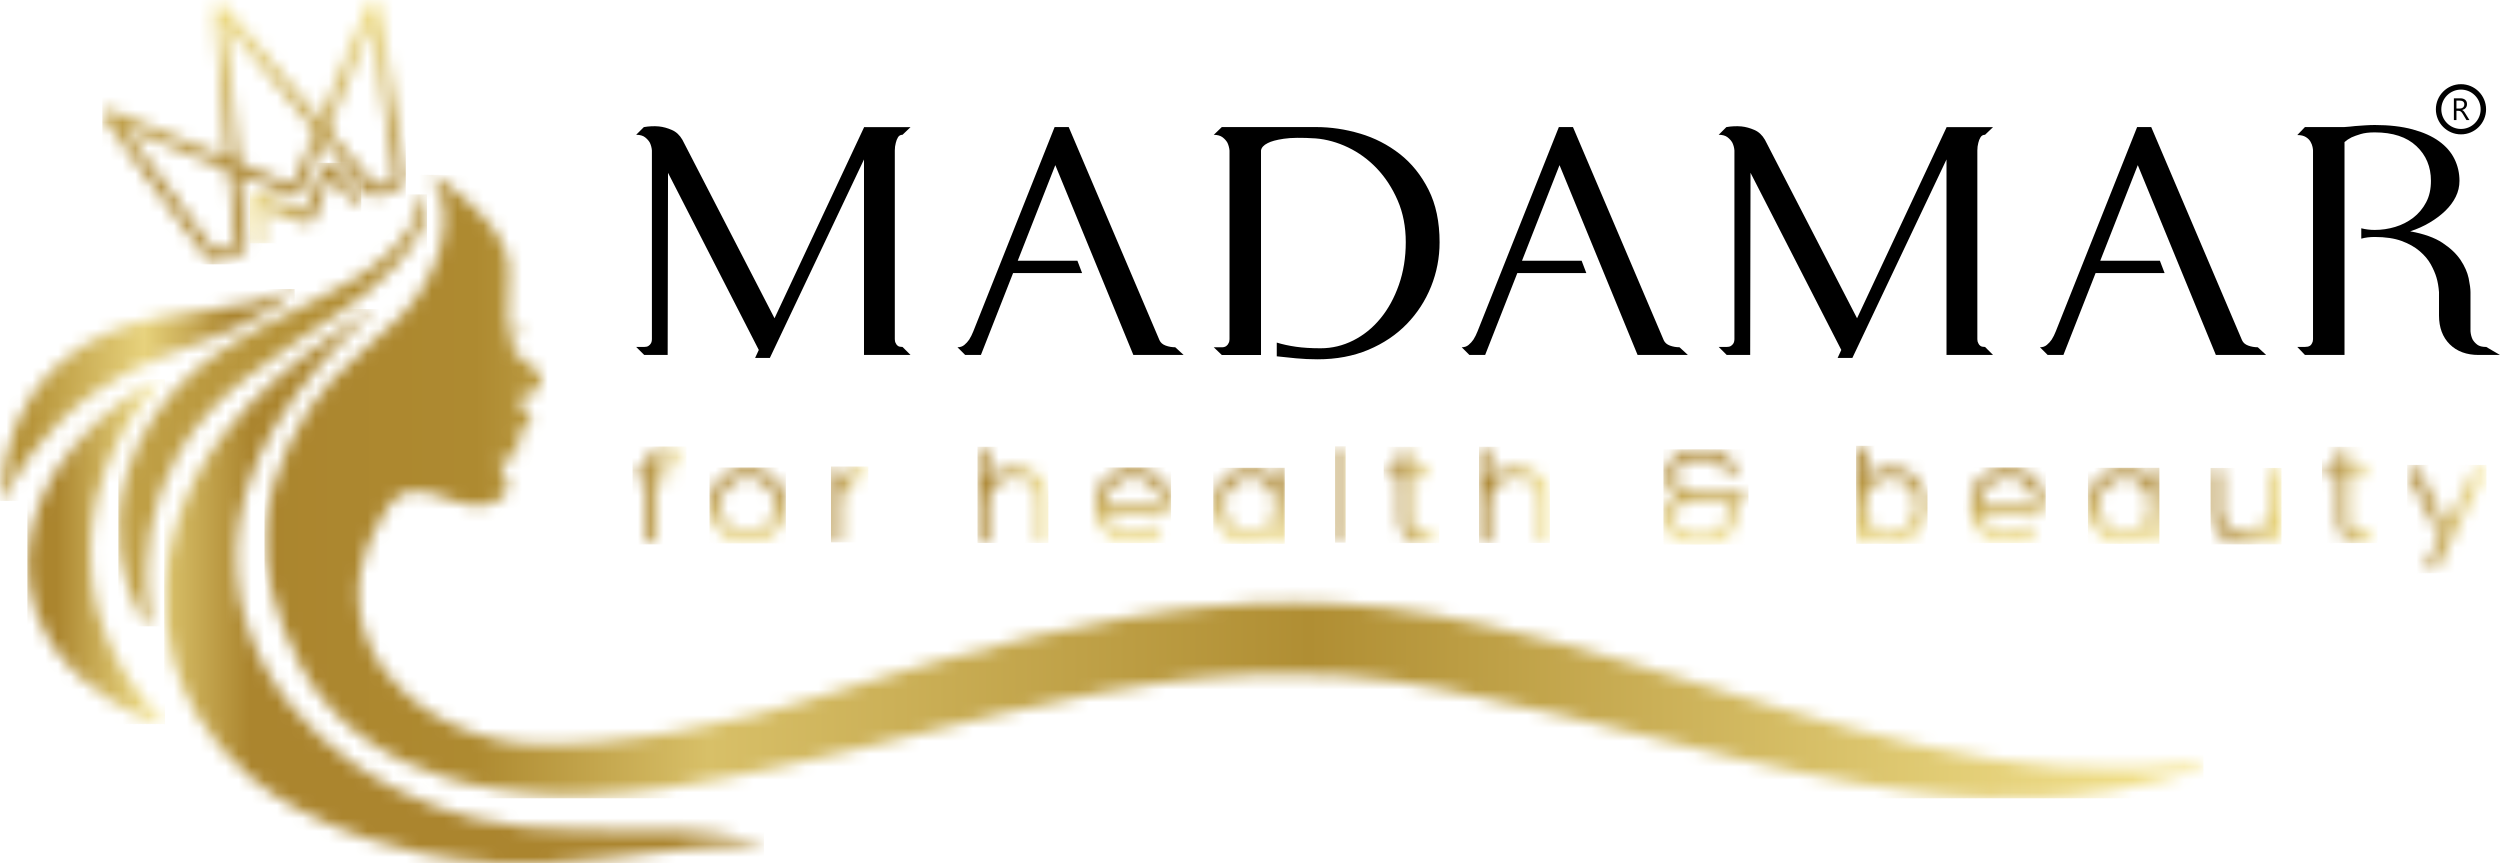 <svg width="194" height="67" viewBox="0 0 194 67" fill="none" xmlns="http://www.w3.org/2000/svg">
<g clip-path="url(#clip0_1_9910)">
<path d="M70.66 27.545H67.046V12.373L59.74 27.778H58.595L58.882 27.156L51.838 13.41L51.811 27.545H49.992L49.367 26.923H49.992C50.13 26.923 50.239 26.896 50.316 26.846C50.394 26.795 50.456 26.734 50.498 26.665C50.541 26.596 50.567 26.528 50.576 26.457C50.584 26.389 50.588 26.345 50.588 26.328V11.675C50.572 11.469 50.519 11.27 50.433 11.081C50.346 10.925 50.221 10.783 50.056 10.653C49.892 10.524 49.661 10.459 49.365 10.459L49.963 9.863C50.363 9.794 50.751 9.776 51.134 9.811C51.464 9.845 51.796 9.937 52.133 10.084C52.472 10.229 52.745 10.485 52.954 10.848L60.103 24.697L67.046 9.889V9.863H70.66L70.036 10.459C69.879 10.459 69.762 10.524 69.684 10.653C69.607 10.783 69.551 10.925 69.515 11.081C69.463 11.271 69.437 11.469 69.437 11.675V26.328C69.437 26.451 69.463 26.554 69.515 26.64C69.549 26.725 69.607 26.796 69.684 26.848C69.762 26.898 69.879 26.924 70.036 26.924L70.66 27.547V27.545Z" fill="black"/>
<path d="M91.849 27.545H87.948L81.892 12.814L78.977 20.233H83.607L83.971 21.192H78.615L76.119 27.545H74.898L74.299 26.948C74.509 26.948 74.685 26.889 74.833 26.767C74.979 26.646 75.105 26.507 75.21 26.352C75.329 26.163 75.433 25.952 75.522 25.73L81.839 9.858H82.931L89.977 26.402C90.064 26.593 90.224 26.733 90.458 26.818C90.693 26.904 90.938 26.947 91.2 26.947L91.849 27.544V27.545Z" fill="black"/>
<path d="M105.536 10.364C106.671 10.702 107.698 11.229 108.617 11.945C109.537 12.664 110.281 13.588 110.853 14.721C111.425 15.852 111.712 17.215 111.712 18.804C111.712 20 111.49 21.143 111.05 22.24C110.606 23.339 109.978 24.308 109.164 25.144C108.348 25.985 107.358 26.649 106.188 27.143C105.017 27.635 103.704 27.882 102.249 27.882C101.675 27.882 101.118 27.857 100.572 27.805C100.026 27.753 99.526 27.702 99.077 27.65V26.585C99.526 26.722 100.026 26.831 100.572 26.91C101.119 26.988 101.753 27.026 102.482 27.026C103.365 27.026 104.209 26.824 105.017 26.417C105.823 26.01 106.525 25.442 107.122 24.713C107.721 23.988 108.197 23.118 108.554 22.104C108.909 21.09 109.088 19.988 109.088 18.793C109.088 17.599 108.878 16.519 108.462 15.559C108.045 14.599 107.508 13.771 106.85 13.078C106.191 12.385 105.447 11.841 104.615 11.442C103.784 11.044 102.941 10.81 102.093 10.74C101.018 10.672 100.195 10.681 99.624 10.767C99.05 10.852 98.635 10.966 98.375 11.105C98.061 11.259 97.888 11.453 97.854 11.675V27.547H94.812L94.189 26.95H94.812C94.951 26.95 95.062 26.919 95.151 26.858C95.238 26.799 95.297 26.724 95.332 26.638C95.385 26.551 95.41 26.447 95.41 26.327V11.683C95.392 11.475 95.34 11.279 95.253 11.085C95.169 10.931 95.042 10.786 94.877 10.658C94.712 10.53 94.483 10.463 94.189 10.463L94.812 9.86H102.117C103.262 9.86 104.402 10.028 105.536 10.366" fill="black"/>
<path d="M130.978 27.545H127.077L121.019 12.814L118.107 20.233H122.735L123.099 21.192H117.743L115.247 27.545H114.026L113.429 26.948C113.636 26.948 113.815 26.889 113.961 26.767C114.107 26.646 114.233 26.507 114.338 26.352C114.459 26.163 114.563 25.952 114.65 25.73L120.968 9.858H122.061L129.106 26.402C129.194 26.593 129.353 26.733 129.588 26.818C129.823 26.904 130.071 26.947 130.33 26.947L130.979 27.544L130.978 27.545Z" fill="black"/>
<path d="M154.663 27.545H151.049V12.373L143.743 27.778H142.598L142.885 27.156L135.841 13.41L135.814 27.545H133.994L133.37 26.923H133.994C134.133 26.923 134.241 26.896 134.318 26.846C134.396 26.795 134.457 26.734 134.501 26.665C134.544 26.596 134.571 26.528 134.578 26.457C134.589 26.389 134.591 26.345 134.591 26.328V11.675C134.575 11.469 134.523 11.27 134.435 11.081C134.349 10.925 134.225 10.783 134.058 10.653C133.894 10.524 133.663 10.459 133.37 10.459L133.966 9.863C134.365 9.794 134.756 9.776 135.139 9.811C135.467 9.845 135.801 9.937 136.14 10.084C136.477 10.229 136.75 10.485 136.959 10.848L144.107 24.697L151.049 9.889V9.863H154.663L154.039 10.459C153.882 10.459 153.767 10.524 153.689 10.653C153.61 10.783 153.552 10.925 153.518 11.081C153.467 11.271 153.442 11.469 153.442 11.675V26.328C153.442 26.451 153.467 26.554 153.518 26.64C153.552 26.725 153.61 26.796 153.689 26.848C153.765 26.898 153.882 26.924 154.039 26.924L154.663 27.547V27.545Z" fill="black"/>
<path d="M175.851 27.545H171.951L165.892 12.814L162.979 20.233H167.607L167.974 21.192H162.617L160.121 27.545H158.899L158.302 26.948C158.51 26.948 158.686 26.889 158.834 26.767C158.98 26.646 159.106 26.507 159.211 26.352C159.331 26.163 159.437 25.952 159.523 25.73L165.842 9.858H166.934L173.982 26.402C174.069 26.593 174.227 26.733 174.462 26.818C174.696 26.904 174.944 26.947 175.204 26.947L175.852 27.544L175.851 27.545Z" fill="black"/>
<path d="M194 27.545H192.337C191.401 27.545 190.654 27.268 190.098 26.715C189.545 26.163 189.267 25.415 189.267 24.483V22.669C189.233 22.237 189.168 21.862 189.072 21.542C188.979 21.222 188.828 20.88 188.631 20.517C188.431 20.154 188.143 19.812 187.772 19.494C187.399 19.172 186.932 18.908 186.369 18.701C185.807 18.494 185.107 18.389 184.276 18.389C183.893 18.389 183.546 18.433 183.235 18.519V17.715C183.583 17.803 183.93 17.843 184.276 17.843C184.812 17.843 185.343 17.766 185.862 17.61C186.382 17.455 186.849 17.216 187.266 16.898C187.68 16.578 188.016 16.178 188.266 15.704C188.519 15.228 188.641 14.671 188.641 14.033C188.641 12.944 188.266 12.042 187.512 11.336C186.759 10.628 185.68 10.273 184.276 10.273C183.843 10.273 183.482 10.317 183.195 10.402C182.909 10.488 182.669 10.575 182.48 10.66C182.273 10.764 182.092 10.886 181.934 11.025V27.544H178.864L178.269 26.921H178.864C179.021 26.921 179.142 26.895 179.23 26.844C179.317 26.793 179.376 26.722 179.413 26.636C179.463 26.552 179.49 26.448 179.49 26.325V11.672C179.49 11.62 179.48 11.53 179.453 11.401C179.426 11.271 179.375 11.137 179.295 10.998C179.219 10.861 179.098 10.737 178.932 10.635C178.768 10.532 178.548 10.48 178.27 10.48L178.866 9.858H181.936C182.214 9.84 182.492 9.815 182.768 9.781C183.012 9.764 183.262 9.747 183.522 9.728C183.781 9.712 184.034 9.7 184.278 9.7C185.403 9.7 186.383 9.815 187.215 10.039C188.046 10.264 188.73 10.57 189.268 10.96C189.807 11.349 190.206 11.808 190.465 12.334C190.725 12.862 190.855 13.427 190.855 14.035C190.855 14.466 190.759 14.877 190.568 15.266C190.377 15.654 190.108 16.017 189.761 16.355C189.413 16.691 189.007 16.998 188.538 17.275C188.071 17.552 187.568 17.778 187.03 17.951C188.088 18.142 188.925 18.44 189.538 18.846C190.153 19.253 190.621 19.697 190.944 20.181C191.263 20.663 191.47 21.137 191.568 21.594C191.661 22.052 191.71 22.411 191.71 22.67V25.706C191.727 25.93 191.779 26.136 191.866 26.328C191.952 26.483 192.075 26.622 192.232 26.744C192.387 26.865 192.621 26.924 192.933 26.924L193.999 27.546L194 27.545Z" fill="black"/>
<mask id="mask0_1_9910" style="mask-type:luminance" maskUnits="userSpaceOnUse" x="49" y="34" width="5" height="9">
<path d="M50.128 36.258V36.504H49.534C49.096 36.504 49.084 37.185 49.522 37.185H50.128V41.753C50.128 42.246 50.948 42.246 50.948 41.753V37.185H52.024C52.428 37.185 52.428 36.504 52.024 36.504H50.948V36.269C50.948 35.408 51.958 35.15 52.417 35.576C52.753 35.867 53.269 35.342 52.877 35.005C52.562 34.762 52.188 34.65 51.819 34.65C50.961 34.65 50.127 35.258 50.127 36.259" fill="white"/>
</mask>
<g mask="url(#mask0_1_9910)">
<path d="M53.271 34.648H49.084V42.247H53.271V34.648Z" fill="url(#paint0_linear_1_9910)"/>
</g>
<mask id="mask1_1_9910" style="mask-type:luminance" maskUnits="userSpaceOnUse" x="55" y="36" width="6" height="7">
<path d="M56.414 40.667C56.077 40.275 55.92 39.748 55.92 39.244C55.92 38.236 56.471 37.363 57.414 37.117C57.582 37.073 57.795 37.039 58.008 37.039C58.221 37.039 58.446 37.073 58.625 37.117C59.579 37.363 60.13 38.248 60.13 39.266C60.13 39.747 59.95 40.284 59.636 40.666C59.243 41.112 58.626 41.403 58.02 41.403C57.414 41.403 56.809 41.135 56.416 40.666M57.168 36.377C55.934 36.725 55.205 37.766 55.092 39.008C55.058 39.849 55.271 40.564 55.777 41.157C56.327 41.818 57.124 42.166 58.022 42.166C58.919 42.166 59.718 41.818 60.266 41.157C60.76 40.564 60.985 39.847 60.939 39.008C60.839 37.754 60.075 36.725 58.853 36.377C58.561 36.298 58.291 36.276 58.022 36.276C57.752 36.276 57.438 36.298 57.168 36.377Z" fill="white"/>
</mask>
<g mask="url(#mask1_1_9910)">
<path d="M60.982 36.279H55.057V42.169H60.982V36.279Z" fill="url(#paint1_linear_1_9910)"/>
</g>
<mask id="mask2_1_9910" style="mask-type:luminance" maskUnits="userSpaceOnUse" x="64" y="36" width="4" height="7">
<path d="M65.282 37.297V36.738C65.282 36.201 64.485 36.245 64.485 36.738V41.698C64.485 41.933 64.653 42.09 64.9 42.09C65.113 42.09 65.304 41.934 65.304 41.698V39.167C65.304 38.037 65.798 37.118 66.954 37.118C67.213 37.118 67.38 36.984 67.38 36.738C67.38 36.492 67.212 36.346 66.954 36.346C66.314 36.346 65.641 36.546 65.282 37.297Z" fill="white"/>
</mask>
<g mask="url(#mask2_1_9910)">
<path d="M67.38 36.201H64.485V42.089H67.38V36.201Z" fill="url(#paint2_linear_1_9910)"/>
</g>
<mask id="mask3_1_9910" style="mask-type:luminance" maskUnits="userSpaceOnUse" x="75" y="34" width="7" height="9">
<path d="M75.856 35.024V41.731C75.856 41.977 76.025 42.135 76.282 42.135C76.539 42.135 76.686 41.978 76.686 41.731V38.943C76.686 37.79 77.707 37.029 78.796 37.029C79.705 37.029 80.536 37.746 80.536 38.775V41.731C80.536 41.977 80.704 42.135 80.951 42.135C81.21 42.135 81.355 41.978 81.355 41.731V38.775C81.355 37.164 80.11 36.268 78.807 36.268C77.966 36.268 77.091 36.592 76.686 37.375V35.023C76.686 34.787 76.475 34.666 76.267 34.666C76.058 34.666 75.856 34.784 75.856 35.023" fill="white"/>
</mask>
<g mask="url(#mask3_1_9910)">
<path d="M81.354 34.667H75.855V42.133H81.354V34.667Z" fill="url(#paint3_linear_1_9910)"/>
</g>
<mask id="mask4_1_9910" style="mask-type:luminance" maskUnits="userSpaceOnUse" x="85" y="36" width="6" height="7">
<path d="M87.326 37.129C87.707 37.017 88.167 37.017 88.538 37.117H88.526C89.402 37.341 89.986 38.068 90.064 39.02H85.832C85.899 38.114 86.427 37.363 87.324 37.127M87.077 36.389C84.99 36.971 84.462 39.546 85.674 41.136C86.202 41.795 87.077 42.132 87.953 42.132C88.682 42.144 89.434 41.941 89.95 41.461C90.388 41.012 89.804 40.554 89.411 40.91C88.973 41.247 88.435 41.383 87.917 41.383C86.795 41.383 86.01 40.62 85.863 39.703H90.296C90.756 39.703 90.869 39.434 90.847 39.188V39.2C90.824 37.766 90.039 36.736 88.77 36.389H88.759C88.478 36.315 88.183 36.275 87.892 36.275C87.601 36.275 87.335 36.312 87.076 36.389" fill="white"/>
</mask>
<g mask="url(#mask4_1_9910)">
<path d="M90.873 36.276H84.464V42.145H90.873V36.276Z" fill="url(#paint4_linear_1_9910)"/>
</g>
<mask id="mask5_1_9910" style="mask-type:luminance" maskUnits="userSpaceOnUse" x="94" y="36" width="6" height="7">
<path d="M95.824 41.002C95.218 40.499 94.982 39.827 95.005 39.1C95.016 38.809 95.073 38.507 95.173 38.272C95.487 37.489 96.296 37.063 97.093 37.073C98.102 37.117 98.877 37.688 98.877 38.797V39.682C98.821 40.802 98.014 41.428 96.982 41.428C96.566 41.395 96.162 41.26 95.825 41.002M95.904 36.514L95.915 36.504C94.838 36.918 94.209 37.959 94.187 39.089C94.153 40.188 94.591 41.139 95.444 41.721C95.915 42.057 96.522 42.201 97.06 42.201C97.722 42.201 98.552 41.833 98.877 41.182V41.719C98.877 41.965 99.024 42.122 99.281 42.122C99.538 42.122 99.696 41.965 99.696 41.719V36.749C99.696 36.513 99.528 36.346 99.281 36.346C99.034 36.346 98.877 36.514 98.877 36.749V37.173C98.474 36.514 97.745 36.312 97.104 36.3C97.073 36.3 97.042 36.3 97.011 36.3C96.618 36.3 96.247 36.359 95.902 36.516" fill="white"/>
</mask>
<g mask="url(#mask5_1_9910)">
<path d="M99.695 36.3H94.151V42.201H99.695V36.3Z" fill="url(#paint5_linear_1_9910)"/>
</g>
<mask id="mask6_1_9910" style="mask-type:luminance" maskUnits="userSpaceOnUse" x="103" y="34" width="2" height="9">
<path d="M103.602 35.014V41.729C103.602 41.943 103.77 42.109 104.017 42.109C104.242 42.109 104.421 41.943 104.421 41.729V35.014C104.421 34.8 104.24 34.632 104.017 34.632C103.77 34.632 103.602 34.8 103.602 35.014Z" fill="white"/>
</mask>
<g mask="url(#mask6_1_9910)">
<path d="M104.421 34.632H103.602V42.109H104.421V34.632Z" fill="url(#paint6_linear_1_9910)"/>
</g>
<mask id="mask7_1_9910" style="mask-type:luminance" maskUnits="userSpaceOnUse" x="107" y="34" width="5" height="9">
<path d="M108.642 35.07V36.37H107.901C107.407 36.37 107.373 37.075 107.901 37.075H108.642V40.096C108.642 41.16 108.967 42.145 110.315 42.145C110.618 42.145 110.899 42.111 111.18 41.953C111.685 41.675 111.314 41.014 110.842 41.284C110.73 41.35 110.483 41.406 110.315 41.406C109.552 41.406 109.451 40.735 109.451 40.096V37.075H110.674C111.18 37.075 111.18 36.37 110.674 36.37H109.451V35.07C109.451 34.806 109.247 34.67 109.044 34.67C108.842 34.67 108.644 34.802 108.644 35.07" fill="white"/>
</mask>
<g mask="url(#mask7_1_9910)">
<path d="M111.684 34.67H107.374V42.145H111.684V34.67Z" fill="url(#paint7_linear_1_9910)"/>
</g>
<mask id="mask8_1_9910" style="mask-type:luminance" maskUnits="userSpaceOnUse" x="114" y="34" width="7" height="9">
<path d="M114.77 35.024V41.731C114.77 41.977 114.939 42.135 115.196 42.135C115.453 42.135 115.6 41.978 115.6 41.731V38.943C115.6 37.79 116.621 37.029 117.71 37.029C118.619 37.029 119.45 37.746 119.45 38.775V41.731C119.45 41.977 119.619 42.135 119.866 42.135C120.112 42.135 120.269 41.978 120.269 41.731V38.775C120.269 37.163 119.024 36.268 117.721 36.268C116.88 36.268 116.005 36.592 115.6 37.375V35.023C115.6 34.787 115.39 34.666 115.181 34.666C114.973 34.666 114.77 34.784 114.77 35.023" fill="white"/>
</mask>
<g mask="url(#mask8_1_9910)">
<path d="M120.269 34.667H114.77V42.133H120.269V34.667Z" fill="url(#paint8_linear_1_9910)"/>
</g>
<mask id="mask9_1_9910" style="mask-type:luminance" maskUnits="userSpaceOnUse" x="129" y="34" width="7" height="9">
<path d="M129.833 40.086C129.833 39.079 130.889 38.923 131.933 38.923H133.975V40.086C133.975 41.228 132.808 41.552 131.933 41.552C131.058 41.552 129.833 41.194 129.833 40.086ZM129.239 36.94C129.239 37.623 129.62 38.364 130.383 38.52C129.644 38.642 129.082 39.303 129.082 40.064C129.082 41.778 130.598 42.247 131.921 42.259C133.323 42.259 134.704 41.743 134.704 40.075V38.923H135.164C135.681 38.923 135.613 38.196 135.164 38.196H131.933C130.933 38.196 130.014 37.915 130.014 36.952C130.014 36.067 130.979 35.597 131.945 35.597C132.91 35.597 133.885 35.867 133.885 36.684C133.885 37.165 134.649 37.165 134.649 36.684C134.649 35.34 133.268 34.87 131.945 34.87C130.621 34.87 129.24 35.486 129.24 36.94" fill="white"/>
</mask>
<g mask="url(#mask9_1_9910)">
<path d="M135.681 34.868H129.082V42.257H135.681V34.868Z" fill="url(#paint9_linear_1_9910)"/>
</g>
<mask id="mask10_1_9910" style="mask-type:luminance" maskUnits="userSpaceOnUse" x="144" y="34" width="6" height="9">
<path d="M144.852 39.682V38.797C144.852 37.812 145.616 37.117 146.637 37.073C147.434 37.073 148.231 37.498 148.556 38.272C148.646 38.507 148.713 38.809 148.725 39.1C148.736 39.827 148.501 40.499 147.894 41.002C147.568 41.26 147.163 41.395 146.739 41.428C145.715 41.428 144.852 40.779 144.852 39.682ZM144.034 34.98V41.741C144.034 41.987 144.191 42.133 144.448 42.133C144.706 42.133 144.831 41.987 144.831 41.741V41.216C145.213 41.909 145.998 42.2 146.672 42.2C147.02 42.2 147.401 42.133 147.749 41.987L147.737 41.999C148.96 41.495 149.578 40.387 149.544 39.088C149.498 37.498 148.353 36.3 146.671 36.3C145.918 36.3 145.189 36.614 144.852 37.207V34.98C144.852 34.722 144.648 34.594 144.442 34.594C144.237 34.594 144.033 34.722 144.033 34.98" fill="white"/>
</mask>
<g mask="url(#mask10_1_9910)">
<path d="M149.576 34.594H144.033V42.201H149.576V34.594Z" fill="url(#paint10_linear_1_9910)"/>
</g>
<mask id="mask11_1_9910" style="mask-type:luminance" maskUnits="userSpaceOnUse" x="152" y="36" width="7" height="7">
<path d="M155.201 37.129C155.583 37.017 156.042 37.017 156.414 37.117H156.402C157.277 37.341 157.86 38.068 157.94 39.02H153.708C153.776 38.114 154.304 37.363 155.201 37.127M154.954 36.389C152.866 36.971 152.34 39.546 153.551 41.136C154.079 41.795 154.954 42.132 155.83 42.132C156.559 42.144 157.31 41.941 157.827 41.461C158.263 41.012 157.681 40.554 157.289 40.91C156.851 41.247 156.312 41.382 155.796 41.382C154.673 41.382 153.888 40.62 153.742 39.703H158.175C158.636 39.703 158.747 39.434 158.726 39.188V39.2C158.704 37.766 157.919 36.736 156.65 36.39H156.638C156.357 36.316 156.063 36.276 155.772 36.276C155.481 36.276 155.213 36.313 154.956 36.39" fill="white"/>
</mask>
<g mask="url(#mask11_1_9910)">
<path d="M158.745 36.276H152.338V42.144H158.745V36.276Z" fill="url(#paint11_linear_1_9910)"/>
</g>
<mask id="mask12_1_9910" style="mask-type:luminance" maskUnits="userSpaceOnUse" x="162" y="36" width="6" height="7">
<path d="M163.698 41.002C163.092 40.499 162.856 39.827 162.88 39.1C162.892 38.809 162.947 38.507 163.049 38.272C163.362 37.489 164.17 37.063 164.968 37.073C165.978 37.117 166.751 37.688 166.751 38.797V39.682C166.695 40.802 165.888 41.428 164.856 41.428C164.44 41.395 164.036 41.26 163.699 41.002M163.778 36.514L163.789 36.504C162.713 36.918 162.085 37.959 162.061 39.089C162.027 40.188 162.465 41.139 163.318 41.721C163.789 42.057 164.396 42.201 164.934 42.201C165.596 42.201 166.426 41.831 166.753 41.182V41.719C166.753 41.965 166.898 42.122 167.156 42.122C167.415 42.122 167.572 41.965 167.572 41.719V36.749C167.572 36.513 167.403 36.346 167.156 36.346C166.909 36.346 166.753 36.514 166.753 36.749V37.173C166.349 36.514 165.619 36.312 164.98 36.3C164.949 36.3 164.918 36.3 164.888 36.3C164.496 36.3 164.124 36.359 163.779 36.516" fill="white"/>
</mask>
<g mask="url(#mask12_1_9910)">
<path d="M167.57 36.3H162.025V42.201H167.57V36.3Z" fill="url(#paint12_linear_1_9910)"/>
</g>
<mask id="mask13_1_9910" style="mask-type:luminance" maskUnits="userSpaceOnUse" x="171" y="36" width="7" height="7">
<path d="M176.213 36.704V39.303C176.213 40.523 175.191 41.418 174.103 41.418C173.194 41.418 172.364 40.701 172.364 39.672V36.704C172.364 36.458 172.196 36.312 171.949 36.312C171.702 36.312 171.545 36.457 171.545 36.704V39.672C171.545 41.284 172.79 42.181 174.093 42.181C174.968 42.181 175.832 41.822 176.235 41.004V41.709C176.235 42.247 177.044 42.235 177.044 41.72V36.706C177.044 36.459 176.876 36.313 176.617 36.313C176.358 36.313 176.213 36.458 176.213 36.706" fill="white"/>
</mask>
<g mask="url(#mask13_1_9910)">
<path d="M177.043 36.312H171.543V42.245H177.043V36.312Z" fill="url(#paint13_linear_1_9910)"/>
</g>
<mask id="mask14_1_9910" style="mask-type:luminance" maskUnits="userSpaceOnUse" x="180" y="34" width="5" height="9">
<path d="M181.455 35.07V36.37H180.714C180.222 36.37 180.188 37.075 180.714 37.075H181.455V40.096C181.455 41.16 181.78 42.145 183.127 42.145C183.43 42.145 183.711 42.111 183.991 41.953C184.497 41.675 184.127 41.014 183.655 41.284C183.543 41.35 183.296 41.406 183.127 41.406C182.364 41.406 182.264 40.735 182.264 40.096V37.075H183.488C183.992 37.075 183.992 36.37 183.488 36.37H182.264V35.07C182.264 34.806 182.06 34.67 181.856 34.67C181.652 34.67 181.455 34.802 181.455 35.07Z" fill="white"/>
</mask>
<g mask="url(#mask14_1_9910)">
<path d="M184.497 34.67H180.187V42.145H184.497V34.67Z" fill="url(#paint14_linear_1_9910)"/>
</g>
<mask id="mask15_1_9910" style="mask-type:luminance" maskUnits="userSpaceOnUse" x="186" y="36" width="7" height="9">
<path d="M186.932 36.85L189.39 41.674L188.402 43.679C188.189 44.205 188.896 44.486 189.166 43.958L192.77 36.815C192.949 36.344 192.21 36.076 192.007 36.512L189.864 40.844L187.698 36.524C187.623 36.355 187.488 36.285 187.351 36.285C187.082 36.285 186.802 36.552 186.935 36.85" fill="white"/>
</mask>
<g mask="url(#mask15_1_9910)">
<path d="M192.949 36.077H186.799V44.486H192.949V36.077Z" fill="url(#paint15_linear_1_9910)"/>
</g>
<mask id="mask16_1_9910" style="mask-type:luminance" maskUnits="userSpaceOnUse" x="7" y="-1" width="25" height="22">
<path d="M16.981 19.501C16.734 19.489 16.556 19.354 16.418 19.165C16.043 18.656 15.675 18.144 15.301 17.634C14.902 17.088 14.495 16.547 14.1 15.998C13.734 15.489 13.361 14.985 12.987 14.482C12.524 13.857 12.067 13.227 11.604 12.6C11.179 12.023 10.748 11.448 10.322 10.871C10.154 10.643 9.994 10.41 9.829 10.18C9.799 10.137 9.774 10.093 9.811 10.046C9.851 9.992 9.895 10.038 9.932 10.053C10.513 10.281 11.094 10.512 11.675 10.74C12.274 10.976 12.875 11.208 13.47 11.45C14.053 11.686 14.63 11.935 15.211 12.174C15.779 12.407 16.349 12.63 16.917 12.861C17.183 12.97 17.453 13.076 17.626 13.329C17.729 13.479 17.794 13.643 17.81 13.821C17.853 14.306 17.887 14.792 17.93 15.277C17.966 15.683 18.007 16.088 18.047 16.494C18.082 16.87 18.118 17.244 18.156 17.621C18.189 17.939 18.233 18.258 18.26 18.578C18.282 18.837 18.201 19.078 17.911 19.15C17.642 19.216 17.416 19.376 17.16 19.466C17.104 19.485 17.049 19.498 16.99 19.498H16.981M28.949 14.22C28.724 14.013 28.552 13.765 28.362 13.529C28 13.078 27.633 12.63 27.258 12.188C26.9 11.77 26.541 11.351 26.183 10.932C26.06 10.789 25.936 10.647 25.814 10.503C25.671 10.33 25.578 10.136 25.578 9.843C25.56 9.664 25.669 9.456 25.757 9.243C26.002 8.65 26.254 8.059 26.503 7.467C26.693 7.019 26.887 6.571 27.074 6.122C27.306 5.568 27.534 5.013 27.766 4.459C27.917 4.1 28.077 3.745 28.222 3.385C28.333 3.108 28.463 2.839 28.554 2.553C28.568 2.51 28.584 2.468 28.605 2.426C28.636 2.363 28.674 2.31 28.761 2.324C28.85 2.339 28.914 2.379 28.923 2.472C28.942 2.668 28.973 2.861 29.007 3.055C29.054 3.329 29.087 3.606 29.128 3.883C29.232 4.566 29.338 5.249 29.443 5.934C29.538 6.557 29.622 7.183 29.729 7.804C29.808 8.277 29.875 8.752 29.952 9.224C30.069 9.932 30.177 10.641 30.282 11.351C30.358 11.877 30.44 12.404 30.526 12.929C30.555 13.11 30.583 13.295 30.602 13.478C30.626 13.711 30.534 13.882 30.323 13.988C30.07 14.115 29.81 14.23 29.555 14.354C29.488 14.386 29.421 14.401 29.354 14.401C29.209 14.401 29.072 14.329 28.951 14.218M22.272 14.2C21.668 13.938 21.061 13.68 20.45 13.433C20.003 13.253 19.56 13.068 19.117 12.88C19.013 12.836 18.903 12.809 18.806 12.746C18.655 12.646 18.564 12.514 18.528 12.338C18.457 11.992 18.451 11.64 18.415 11.29C18.346 10.603 18.298 9.913 18.226 9.225C18.164 8.628 18.122 8.029 18.056 7.432C17.994 6.88 17.961 6.326 17.91 5.773C17.871 5.355 17.815 4.939 17.785 4.522C17.759 4.142 17.714 3.762 17.683 3.382C17.645 2.919 17.595 2.457 17.55 1.994C17.549 1.976 17.55 1.957 17.55 1.938C17.558 1.934 17.566 1.929 17.575 1.925C17.714 2.088 17.853 2.251 17.991 2.414C18.486 3.004 18.982 3.596 19.474 4.186C19.869 4.659 20.262 5.134 20.658 5.606C21.259 6.321 21.86 7.037 22.461 7.752C22.848 8.215 23.236 8.68 23.622 9.143C23.808 9.367 24 9.587 24.18 9.814C24.39 10.078 24.396 10.376 24.271 10.672C23.935 11.461 23.598 12.251 23.287 13.05C23.172 13.346 23.054 13.64 22.934 13.933C22.844 14.155 22.717 14.262 22.541 14.262C22.461 14.262 22.371 14.24 22.27 14.196M28.902 1.00499e-05C28.698 0.084 28.584 0.24 28.509 0.441C28.408 0.714 28.294 0.981 28.183 1.251C28.078 1.506 27.969 1.758 27.862 2.013C27.712 2.376 27.564 2.74 27.413 3.103C27.267 3.456 27.119 3.808 26.974 4.161C26.83 4.506 26.69 4.852 26.546 5.199C26.394 5.566 26.24 5.932 26.088 6.299C25.945 6.649 25.803 6.998 25.659 7.348C25.508 7.715 25.36 8.082 25.199 8.445C25.084 8.708 25.015 8.981 24.96 9.259C24.955 9.284 24.958 9.317 24.924 9.323C24.899 9.326 24.886 9.302 24.871 9.286C24.776 9.183 24.676 9.084 24.586 8.978C23.83 8.078 23.076 7.175 22.322 6.274C21.8 5.65 21.275 5.029 20.753 4.406C20.372 3.95 19.991 3.494 19.611 3.038C19.19 2.534 18.77 2.028 18.347 1.524C18.071 1.193 17.79 0.866 17.516 0.532C17.26 0.22 16.947 0.298 16.712 0.501C16.613 0.587 16.601 0.705 16.605 0.824C16.623 1.308 16.69 1.788 16.728 2.27C16.762 2.695 16.802 3.121 16.843 3.544C16.885 3.965 16.916 4.388 16.963 4.808C17.027 5.379 17.058 5.953 17.11 6.525C17.166 7.146 17.229 7.765 17.288 8.386C17.328 8.811 17.362 9.236 17.401 9.661C17.436 10.049 17.485 10.435 17.513 10.823C17.541 11.234 17.581 11.643 17.621 12.053C17.633 12.18 17.617 12.202 17.491 12.194C17.448 12.191 17.41 12.18 17.371 12.164C16.974 11.995 16.576 11.827 16.177 11.662C15.711 11.47 15.243 11.284 14.778 11.093C14.217 10.861 13.66 10.627 13.099 10.395C12.626 10.2 12.153 10.01 11.68 9.815C11.214 9.624 10.748 9.43 10.283 9.24C9.888 9.078 9.493 8.913 9.095 8.756C8.922 8.689 8.767 8.584 8.585 8.537C8.384 8.484 8.223 8.544 8.091 8.724C7.948 8.92 7.939 9.038 8.072 9.23C8.147 9.339 8.242 9.433 8.32 9.54C8.613 9.935 8.901 10.332 9.191 10.728C9.632 11.333 10.071 11.939 10.512 12.544C10.846 13.001 11.186 13.457 11.522 13.914C11.984 14.545 12.444 15.178 12.91 15.806C13.256 16.274 13.61 16.737 13.957 17.203C14.313 17.683 14.668 18.163 15.025 18.641C15.387 19.125 15.746 19.612 16.117 20.09C16.332 20.367 16.635 20.516 17.009 20.348C17.51 20.122 18.019 19.918 18.528 19.712C19.063 19.495 19.203 19.216 19.107 18.65C19.069 18.42 19.045 18.185 19.021 17.952C18.986 17.596 18.959 17.237 18.922 16.88C18.882 16.489 18.828 16.1 18.795 15.709C18.739 15.04 18.671 14.371 18.594 13.703C18.585 13.622 18.607 13.594 18.686 13.622C18.857 13.683 19.03 13.74 19.197 13.808C19.657 13.995 20.113 14.19 20.571 14.38C21.04 14.575 21.507 14.771 21.977 14.963C22.212 15.059 22.442 15.171 22.693 15.221C22.964 15.275 23.171 15.2 23.326 14.976C23.499 14.725 23.599 14.439 23.71 14.158C23.923 13.621 24.145 13.087 24.365 12.551C24.529 12.153 24.695 11.755 24.867 11.361C24.936 11.202 24.985 11.031 25.088 10.877C25.122 10.916 25.151 10.945 25.177 10.978C25.47 11.333 25.764 11.688 26.054 12.047C26.824 12.995 27.592 13.945 28.361 14.895C28.491 15.056 28.649 15.171 28.844 15.24C29.094 15.33 29.322 15.248 29.55 15.158C29.739 15.081 29.925 14.997 30.113 14.917C30.437 14.78 30.765 14.652 31.084 14.506C31.274 14.419 31.442 14.295 31.467 14.062C31.481 13.93 31.481 13.798 31.462 13.665C31.389 13.172 31.317 12.678 31.241 12.186C31.121 11.405 30.999 10.625 30.88 9.845C30.786 9.218 30.7 8.588 30.599 7.961C30.521 7.469 30.446 6.976 30.372 6.484C30.262 5.74 30.147 4.997 30.032 4.254C29.903 3.425 29.771 2.597 29.641 1.768C29.582 1.395 29.527 1.022 29.464 0.649C29.418 0.378 29.34 0.122 29.056 -0.001H28.896L28.902 1.00499e-05Z" fill="white"/>
</mask>
<g mask="url(#mask16_1_9910)">
<path d="M31.488 0H7.94V20.514H31.488V0Z" fill="url(#paint16_linear_1_9910)"/>
</g>
<mask id="mask17_1_9910" style="mask-type:luminance" maskUnits="userSpaceOnUse" x="19" y="12" width="10" height="7">
<path d="M25.273 12.715C25.097 12.837 25.006 13.02 24.924 13.207C24.83 13.426 24.751 13.652 24.663 13.871C24.433 14.439 24.221 15.011 24.018 15.589C23.954 15.774 23.907 15.966 23.799 16.135C23.693 16.302 23.56 16.365 23.367 16.321C23.069 16.253 22.81 16.088 22.529 15.974C22.186 15.834 21.85 15.677 21.507 15.533C21.143 15.382 20.775 15.246 20.413 15.092C20.246 15.022 20.076 14.982 19.863 14.976C19.756 14.961 19.645 15.011 19.552 15.115C19.462 15.213 19.44 15.336 19.43 15.46C19.394 15.896 19.47 16.327 19.511 16.758C19.554 17.201 19.606 17.642 19.635 18.088C19.647 18.272 19.659 18.458 19.694 18.64C19.722 18.777 19.79 18.845 19.929 18.861C20.034 18.874 20.141 18.877 20.246 18.851C20.375 18.818 20.432 18.735 20.425 18.604C20.412 18.389 20.404 18.174 20.391 17.96C20.37 17.609 20.348 17.259 20.327 16.908C20.315 16.693 20.287 16.48 20.287 16.265C20.287 16.196 20.317 16.209 20.355 16.221C20.445 16.249 20.536 16.277 20.626 16.306C21.012 16.43 21.396 16.558 21.784 16.679C22.113 16.781 22.437 16.896 22.76 17.017C23.049 17.126 23.338 17.246 23.644 17.311C23.934 17.371 24.155 17.269 24.312 17.023C24.524 16.691 24.633 16.315 24.772 15.954C25.038 15.267 25.291 14.575 25.55 13.884C25.624 13.688 25.624 13.69 25.767 13.852C26.268 14.417 26.782 14.973 27.271 15.548C27.483 15.799 27.599 15.84 27.91 15.554C27.938 15.529 27.962 15.498 27.981 15.466C28.032 15.382 28.035 15.293 27.984 15.209C27.953 15.157 27.917 15.107 27.877 15.062C27.339 14.432 26.799 13.803 26.26 13.175C26.106 12.997 25.953 12.82 25.742 12.703C25.662 12.659 25.585 12.635 25.507 12.635C25.429 12.635 25.35 12.66 25.272 12.715" fill="white"/>
</mask>
<g mask="url(#mask17_1_9910)">
<path d="M28.035 12.637H19.394V18.878H28.035V12.637Z" fill="url(#paint17_linear_1_9910)"/>
</g>
<mask id="mask18_1_9910" style="mask-type:luminance" maskUnits="userSpaceOnUse" x="20" y="13" width="151" height="49">
<path d="M33.566 13.569C33.631 13.941 33.709 14.3 33.925 14.626C34.277 15.157 34.413 15.766 34.456 16.392C34.524 17.367 34.421 18.33 34.151 19.269C33.569 21.305 32.54 23.08 31.042 24.588C30.26 25.374 29.42 26.095 28.58 26.815C27.611 27.645 26.68 28.512 25.799 29.433C25.115 30.147 24.506 30.921 23.966 31.747C22.806 33.52 21.914 35.422 21.284 37.444C20.931 38.576 20.707 39.738 20.632 40.919C20.524 42.607 20.678 44.278 21.096 45.919C21.611 47.938 22.349 49.873 23.335 51.711C24.07 53.083 24.984 54.323 26.084 55.425C26.48 55.822 26.884 56.209 27.319 56.568C28.507 57.547 29.795 58.372 31.184 59.035C32.226 59.534 33.304 59.941 34.407 60.285C35.7 60.689 37.019 60.976 38.352 61.198C39.13 61.327 39.912 61.435 40.7 61.488C41.382 61.534 42.061 61.625 42.742 61.637C44.761 61.672 46.779 61.678 48.793 61.478C49.744 61.383 50.696 61.288 51.643 61.158C53.132 60.954 54.612 60.69 56.086 60.403C57.457 60.137 58.823 59.848 60.192 59.569C62.305 59.139 64.401 58.634 66.496 58.124C70.258 57.209 74.009 56.249 77.778 55.364C80.305 54.77 82.841 54.215 85.395 53.745C86.724 53.502 88.055 53.27 89.393 53.092C90.205 52.982 91.017 52.864 91.829 52.766C92.461 52.689 93.096 52.624 93.73 52.571C94.32 52.521 94.914 52.522 95.5 52.449C96.346 52.342 97.202 52.426 98.045 52.301C99.927 52.264 101.809 52.298 103.69 52.394C103.72 52.394 103.751 52.398 103.781 52.401C104.339 52.452 104.897 52.515 105.457 52.55C106.413 52.611 107.359 52.745 108.307 52.866C109.571 53.028 110.825 53.267 112.077 53.506C115.15 54.09 118.202 54.777 121.241 55.515C125.77 56.614 130.281 57.792 134.821 58.85C136.521 59.245 138.225 59.631 139.934 59.982C141.481 60.299 143.029 60.606 144.589 60.852C145.727 61.032 146.867 61.209 148.011 61.361C148.912 61.481 149.82 61.549 150.724 61.665C151.147 61.72 151.571 61.733 151.994 61.761C152.827 61.816 153.659 61.897 154.492 61.907C155.887 61.923 157.283 61.95 158.681 61.855C159.407 61.807 160.137 61.782 160.86 61.72C161.842 61.634 162.822 61.512 163.795 61.355C166.092 60.985 168.344 60.42 170.562 59.717C170.705 59.671 170.844 59.608 170.985 59.552V59.279C170.665 59.248 170.349 59.268 170.031 59.311C169.88 59.332 169.729 59.345 169.578 59.357C169.064 59.395 168.546 59.407 168.036 59.475C167.297 59.572 166.549 59.51 165.811 59.622C163.914 59.655 162.015 59.653 160.121 59.531C160.091 59.529 160.06 59.526 160.031 59.524C159.185 59.443 158.34 59.357 157.495 59.28C156.436 59.186 155.383 59.04 154.335 58.88C152.488 58.599 150.657 58.232 148.837 57.819C147.134 57.432 145.441 57.007 143.753 56.562C141.933 56.081 140.122 55.569 138.318 55.032C136.208 54.406 134.105 53.757 131.999 53.118C130.271 52.594 128.547 52.058 126.812 51.552C124.903 50.994 122.993 50.443 121.071 49.932C119.135 49.418 117.189 48.935 115.231 48.505C112.651 47.937 110.059 47.444 107.43 47.157C106.192 47.021 104.953 46.918 103.713 46.843C102.547 46.772 101.376 46.732 100.208 46.757C99.132 46.781 98.054 46.806 96.976 46.834C96.945 46.834 96.915 46.837 96.885 46.84C95.858 46.921 94.829 46.993 93.801 47.087C92.85 47.174 91.898 47.266 90.95 47.391C89.807 47.542 88.667 47.717 87.528 47.901C85.04 48.304 82.572 48.814 80.122 49.398C77.774 49.957 75.437 50.564 73.113 51.217C72.09 51.505 71.071 51.804 70.051 52.103C69.075 52.391 68.102 52.684 67.127 52.978C65.544 53.456 63.959 53.928 62.378 54.417C61.159 54.795 59.935 55.149 58.7 55.466C56.729 55.972 54.737 56.383 52.732 56.735C51.82 56.894 50.908 57.049 49.991 57.176C48.864 57.33 47.739 57.505 46.602 57.569C45.769 57.617 44.937 57.69 44.104 57.718C43.562 57.736 43.019 57.734 42.476 57.733C42.2 57.733 41.922 57.732 41.645 57.733C40.547 57.74 39.466 57.592 38.398 57.345C35.916 56.773 33.672 55.718 31.725 54.061C30.387 52.922 29.332 51.569 28.633 49.957C27.833 48.114 27.628 46.199 27.999 44.223C28.286 42.7 28.887 41.301 29.705 39.992C29.906 39.67 30.118 39.354 30.338 39.048C30.721 38.514 31.252 38.206 31.901 38.132C32.308 38.084 32.72 38.093 33.122 38.207C33.414 38.289 33.709 38.362 33.998 38.455C34.533 38.626 35.062 38.81 35.596 38.989C36.225 39.198 36.874 39.261 37.529 39.207C38.122 39.158 38.654 38.956 39.059 38.498C39.349 38.17 39.463 37.8 39.355 37.362C39.281 37.064 39.154 36.792 39.022 36.52C38.944 36.356 38.858 36.194 38.803 36.021C38.731 35.794 38.839 35.638 39.075 35.593C39.164 35.577 39.257 35.582 39.347 35.565C39.467 35.545 39.59 35.527 39.701 35.483C40.003 35.365 40.201 35.141 40.298 34.837C40.38 34.586 40.217 34.406 40.082 34.222C39.809 33.846 39.827 33.79 40.281 33.647C40.562 33.558 40.813 33.43 41.004 33.198C41.268 32.878 41.295 32.641 41.07 32.288C40.915 32.046 40.734 31.821 40.562 31.591C40.461 31.456 40.36 31.324 40.3 31.166C40.244 31.017 40.279 30.905 40.412 30.81C40.565 30.703 40.74 30.655 40.916 30.607C41.122 30.549 41.325 30.484 41.512 30.386C42.076 30.088 42.215 29.415 41.806 28.924C41.632 28.715 41.426 28.535 41.208 28.368C40.918 28.148 40.633 27.921 40.346 27.697C40.039 27.458 39.816 27.156 39.664 26.802C39.52 26.468 39.503 26.344 39.908 26.253C40.148 26.2 40.347 26.049 40.513 25.864C40.542 25.83 40.572 25.793 40.59 25.753C40.601 25.729 40.601 25.689 40.59 25.667C40.578 25.647 40.541 25.625 40.517 25.628C40.443 25.636 40.369 25.656 40.295 25.67C40.087 25.712 39.88 25.762 39.67 25.791C39.523 25.812 39.442 25.74 39.417 25.595C39.41 25.551 39.405 25.505 39.404 25.459C39.39 24.808 39.386 24.157 39.433 23.507C39.5 22.617 39.575 21.731 39.515 20.836C39.472 20.188 39.312 19.584 39.035 19.004C38.667 18.233 38.175 17.541 37.601 16.911C36.544 15.752 35.365 14.732 34.048 13.876C33.909 13.786 33.757 13.709 33.658 13.569H33.566Z" fill="white"/>
</mask>
<g mask="url(#mask18_1_9910)">
<path d="M170.989 13.569H20.525V61.948H170.989V13.569Z" fill="url(#paint18_linear_1_9910)"/>
</g>
<mask id="mask19_1_9910" style="mask-type:luminance" maskUnits="userSpaceOnUse" x="12" y="23" width="48" height="44">
<path d="M28.83 23.989C28.726 24.053 28.624 24.118 28.523 24.186C27.87 24.628 27.221 25.075 26.564 25.513C25.605 26.151 24.66 26.814 23.744 27.513C22.187 28.702 20.704 29.971 19.354 31.393C18.779 31.998 18.216 32.611 17.692 33.261C16.768 34.409 15.94 35.622 15.251 36.926C14.562 38.228 14.003 39.583 13.59 41.001C13.182 42.403 12.906 43.83 12.81 45.281C12.746 46.245 12.743 47.216 12.855 48.184C12.975 49.209 13.142 50.222 13.428 51.213C13.866 52.735 14.475 54.183 15.303 55.536C16.395 57.32 17.745 58.885 19.342 60.242C20.469 61.199 21.694 62.012 22.986 62.721C24.76 63.696 26.628 64.46 28.546 65.102C29.973 65.578 31.426 65.962 32.9 66.261C33.867 66.457 34.842 66.611 35.822 66.723C36.531 66.804 37.242 66.856 37.952 66.918C38.073 66.928 38.194 66.937 38.303 66.999H42.587C42.726 66.922 42.878 66.925 43.031 66.918C43.198 66.91 43.365 66.903 43.531 66.89C44.104 66.842 44.679 66.792 45.253 66.741C46.024 66.671 46.794 66.605 47.564 66.525C48.289 66.45 49.011 66.36 49.735 66.275C50.338 66.204 50.94 66.129 51.543 66.061C52.298 65.977 53.052 65.903 53.804 65.814C54.227 65.764 54.65 65.744 55.073 65.705C56.011 65.62 56.945 65.53 57.888 65.54C58.252 65.544 58.617 65.54 58.981 65.536C59.071 65.536 59.161 65.521 59.252 65.51C59.264 65.51 59.284 65.493 59.283 65.484C59.28 65.457 59.277 65.419 59.259 65.407C59.222 65.384 59.176 65.369 59.133 65.359C58.047 65.067 56.945 64.856 55.827 64.726C55.42 64.679 55.012 64.639 54.604 64.605C53.955 64.552 53.304 64.472 52.654 64.463C50.772 64.438 48.888 64.449 47.004 64.437C46.214 64.432 45.428 64.444 44.637 64.382C43.82 64.319 42.998 64.359 42.181 64.279C41.713 64.233 41.243 64.236 40.773 64.191C39.441 64.059 38.126 63.832 36.828 63.517C34.797 63.022 32.85 62.3 30.983 61.373C29.677 60.726 28.426 59.978 27.24 59.127C25.516 57.891 23.972 56.462 22.628 54.828C21.043 52.899 19.858 50.745 19.113 48.356C18.701 47.033 18.448 45.679 18.369 44.302C18.302 43.108 18.335 41.914 18.514 40.724C18.781 38.942 19.297 37.238 20.029 35.598C20.803 33.862 21.785 32.243 22.915 30.715C24.096 29.116 25.39 27.612 26.786 26.194C27.403 25.567 28.031 24.952 28.654 24.33C28.739 24.244 28.818 24.153 28.899 24.063C28.908 24.054 28.909 24.032 28.905 24.019C28.896 23.995 28.88 23.98 28.859 23.98C28.85 23.98 28.84 23.983 28.831 23.989" fill="white"/>
</mask>
<g mask="url(#mask19_1_9910)">
<path d="M59.284 23.98H12.742V67H59.284V23.98Z" fill="url(#paint19_linear_1_9910)"/>
</g>
<mask id="mask20_1_9910" style="mask-type:luminance" maskUnits="userSpaceOnUse" x="2" y="29" width="11" height="28">
<path d="M12.304 29.443C12.193 29.492 12.082 29.542 11.976 29.598C11.074 30.072 10.216 30.613 9.393 31.21C7.972 32.24 6.712 33.44 5.607 34.796C4.263 36.443 3.246 38.275 2.647 40.327C2.317 41.453 2.184 42.607 2.125 43.807C2.16 44.422 2.212 45.07 2.319 45.712C2.563 47.181 3.098 48.539 3.899 49.791C4.605 50.893 5.439 51.882 6.441 52.739C7.555 53.689 8.749 54.509 10.045 55.186C10.87 55.617 11.757 55.885 12.635 56.176C12.664 56.185 12.696 56.192 12.724 56.188C12.751 56.185 12.788 56.17 12.797 56.151C12.807 56.129 12.8 56.087 12.785 56.068C12.717 55.987 12.644 55.909 12.57 55.834C12.175 55.435 11.788 55.033 11.424 54.604C10.528 53.548 9.758 52.409 9.106 51.191C8.497 50.052 8.022 48.857 7.669 47.616C7.349 46.49 7.129 45.343 7.073 44.179C7.019 43.093 6.996 42.002 7.13 40.915C7.222 40.178 7.325 39.445 7.496 38.723C7.902 37.007 8.525 35.371 9.375 33.821C10.018 32.648 10.758 31.544 11.605 30.51C11.864 30.194 12.128 29.881 12.387 29.566C12.415 29.532 12.434 29.483 12.391 29.449C12.383 29.442 12.365 29.438 12.348 29.438C12.334 29.438 12.319 29.441 12.309 29.445" fill="white"/>
</mask>
<g mask="url(#mask20_1_9910)">
<path d="M12.803 29.436H2.124V56.191H12.803V29.436Z" fill="url(#paint20_linear_1_9910)"/>
</g>
<mask id="mask21_1_9910" style="mask-type:luminance" maskUnits="userSpaceOnUse" x="9" y="15" width="25" height="34">
<path d="M32.442 15.272C32.56 15.973 32.406 16.622 32.09 17.247C31.689 18.042 31.126 18.716 30.515 19.349C29.615 20.281 28.554 21.015 27.457 21.698C26.567 22.252 25.622 22.704 24.688 23.176C23.117 23.971 21.503 24.673 19.957 25.52C19.066 26.009 18.19 26.524 17.343 27.085C16.009 27.967 14.791 28.983 13.692 30.145C13.098 30.775 12.548 31.44 12.061 32.154C11.091 33.577 10.334 35.107 9.849 36.763C9.524 37.872 9.324 39.005 9.247 40.154C9.185 41.074 9.212 42 9.339 42.918C9.562 44.519 10.008 46.053 10.756 47.494C10.909 47.789 11.085 48.072 11.258 48.357C11.304 48.432 11.372 48.496 11.439 48.556C11.489 48.602 11.615 48.559 11.631 48.494C11.644 48.437 11.658 48.375 11.65 48.317C11.624 48.062 11.582 47.807 11.56 47.552C11.511 47.009 11.423 46.471 11.421 45.925C11.421 45.652 11.403 45.382 11.369 45.111C11.323 44.749 11.331 44.387 11.374 44.024C11.395 43.844 11.417 43.663 11.417 43.481C11.415 42.691 11.532 41.912 11.669 41.138C12.045 39.033 12.759 37.048 13.834 35.194C14.537 33.983 15.368 32.866 16.314 31.838C17.115 30.967 18.01 30.192 18.93 29.449C20.193 28.43 21.52 27.496 22.867 26.592C24.064 25.788 25.264 24.993 26.453 24.179C27.895 23.191 29.252 22.102 30.457 20.83C31.105 20.145 31.697 19.417 32.196 18.619C32.502 18.131 32.767 17.62 32.956 17.073C33.135 16.558 33.07 16.058 32.869 15.567C32.794 15.384 32.684 15.224 32.451 15.084C32.445 15.187 32.433 15.231 32.44 15.272" fill="white"/>
</mask>
<g mask="url(#mask21_1_9910)">
<path d="M33.136 15.084H9.186V48.603H33.136V15.084Z" fill="url(#paint21_linear_1_9910)"/>
</g>
<mask id="mask22_1_9910" style="mask-type:luminance" maskUnits="userSpaceOnUse" x="0" y="22" width="23" height="17">
<path d="M22.527 22.494C22.456 22.519 22.388 22.553 22.319 22.584C21.387 23 20.417 23.303 19.425 23.532C18.049 23.849 16.645 24.01 15.246 24.187C14.299 24.308 13.351 24.429 12.413 24.614C10.98 24.898 9.588 25.309 8.246 25.898C6.972 26.457 5.801 27.179 4.757 28.092C3.864 28.873 3.098 29.772 2.426 30.752C1.468 32.147 0.881 33.694 0.506 35.33C0.278 36.319 0.158 37.325 0.046 38.333C0.027 38.505 0.001 38.685 0.074 38.869C0.174 38.83 0.201 38.759 0.238 38.695C0.492 38.247 0.738 37.796 1.002 37.353C1.961 35.747 3.07 34.256 4.415 32.948C4.545 32.821 4.675 32.694 4.801 32.563C5.595 31.743 6.499 31.054 7.429 30.399C9.038 29.266 10.787 28.396 12.613 27.676C13.812 27.203 15.026 26.768 16.233 26.312C17.697 25.758 19.127 25.132 20.469 24.324C21.25 23.854 21.988 23.323 22.65 22.694C22.717 22.631 22.867 22.57 22.779 22.452C22.764 22.432 22.743 22.424 22.721 22.424C22.663 22.424 22.588 22.473 22.529 22.494" fill="white"/>
</mask>
<g mask="url(#mask22_1_9910)">
<path d="M22.866 22.426H0V38.871H22.866V22.426Z" fill="url(#paint22_linear_1_9910)"/>
</g>
<path d="M190.972 10.427C189.897 10.427 189.024 9.554 189.024 8.481C189.024 7.407 189.898 6.532 190.972 6.532C192.045 6.532 192.919 7.405 192.919 8.481C192.919 9.556 192.045 10.427 190.972 10.427ZM190.972 6.953C190.13 6.953 189.446 7.638 189.446 8.481C189.446 9.323 190.13 10.007 190.972 10.007C191.813 10.007 192.498 9.323 192.498 8.481C192.498 7.638 191.813 6.953 190.972 6.953Z" fill="black"/>
<path d="M191.633 9.318H191.398L191.115 8.845C191.089 8.8 191.065 8.764 191.04 8.733C191.015 8.702 190.991 8.677 190.965 8.656C190.939 8.637 190.911 8.622 190.882 8.613C190.852 8.604 190.82 8.6 190.783 8.6H190.62V9.318H190.422V7.629H190.926C191 7.629 191.068 7.638 191.13 7.657C191.192 7.677 191.247 7.705 191.293 7.741C191.339 7.78 191.374 7.826 191.401 7.883C191.426 7.939 191.439 8.005 191.439 8.081C191.439 8.14 191.43 8.194 191.413 8.243C191.395 8.292 191.37 8.336 191.337 8.374C191.305 8.413 191.266 8.445 191.219 8.473C191.173 8.5 191.121 8.52 191.064 8.536V8.541C191.092 8.554 191.117 8.567 191.138 8.584C191.158 8.6 191.179 8.619 191.197 8.641C191.216 8.663 191.234 8.688 191.253 8.716C191.272 8.744 191.291 8.777 191.315 8.814L191.631 9.321L191.633 9.318ZM190.62 7.808V8.42H190.888C190.938 8.42 190.984 8.413 191.025 8.398C191.067 8.383 191.104 8.361 191.135 8.334C191.166 8.306 191.189 8.272 191.206 8.231C191.223 8.19 191.232 8.146 191.232 8.095C191.232 8.005 191.203 7.935 191.145 7.885C191.086 7.834 191.002 7.808 190.891 7.808H190.62Z" fill="black"/>
</g>
<defs>
<linearGradient id="paint0_linear_1_9910" x1="49.494" y1="39.067" x2="53.313" y2="39.067" gradientUnits="userSpaceOnUse">
<stop stop-color="#AB852E"/>
<stop offset="0.17" stop-color="#AB852E"/>
<stop offset="1" stop-color="#F5E58F"/>
</linearGradient>
<linearGradient id="paint1_linear_1_9910" x1="56.707" y1="36.951" x2="56.707" y2="42.839" gradientUnits="userSpaceOnUse">
<stop stop-color="#AB852E"/>
<stop offset="0.17" stop-color="#AB852E"/>
<stop offset="1" stop-color="#F5E58F"/>
</linearGradient>
<linearGradient id="paint2_linear_1_9910" x1="64.476" y1="39.099" x2="67.371" y2="39.099" gradientUnits="userSpaceOnUse">
<stop stop-color="#AB852E"/>
<stop offset="0.17" stop-color="#AB852E"/>
<stop offset="1" stop-color="#F5E58F"/>
</linearGradient>
<linearGradient id="paint3_linear_1_9910" x1="76.194" y1="39.074" x2="81.693" y2="39.074" gradientUnits="userSpaceOnUse">
<stop stop-color="#AB852E"/>
<stop offset="0.17" stop-color="#AB852E"/>
<stop offset="1" stop-color="#F5E58F"/>
</linearGradient>
<linearGradient id="paint4_linear_1_9910" x1="87.194" y1="36.514" x2="87.194" y2="42.371" gradientUnits="userSpaceOnUse">
<stop stop-color="#AB852E"/>
<stop offset="0.17" stop-color="#AB852E"/>
<stop offset="1" stop-color="#F5E58F"/>
</linearGradient>
<linearGradient id="paint5_linear_1_9910" x1="96.455" y1="36.555" x2="96.455" y2="42.456" gradientUnits="userSpaceOnUse">
<stop stop-color="#AB852E"/>
<stop offset="0.17" stop-color="#AB852E"/>
<stop offset="1" stop-color="#F5E58F"/>
</linearGradient>
<linearGradient id="paint6_linear_1_9910" x1="104.053" y1="39.483" x2="104.872" y2="39.483" gradientUnits="userSpaceOnUse">
<stop stop-color="#AB852E"/>
<stop offset="0.17" stop-color="#AB852E"/>
<stop offset="1" stop-color="#F5E58F"/>
</linearGradient>
<linearGradient id="paint7_linear_1_9910" x1="107.726" y1="38.804" x2="111.628" y2="38.804" gradientUnits="userSpaceOnUse">
<stop stop-color="#AB852E"/>
<stop offset="0.17" stop-color="#AB852E"/>
<stop offset="1" stop-color="#F5E58F"/>
</linearGradient>
<linearGradient id="paint8_linear_1_9910" x1="114.83" y1="38.534" x2="120.329" y2="38.534" gradientUnits="userSpaceOnUse">
<stop stop-color="#AB852E"/>
<stop offset="0.17" stop-color="#AB852E"/>
<stop offset="1" stop-color="#F5E58F"/>
</linearGradient>
<linearGradient id="paint9_linear_1_9910" x1="131.882" y1="35.095" x2="131.882" y2="42.484" gradientUnits="userSpaceOnUse">
<stop stop-color="#AB852E"/>
<stop offset="0.17" stop-color="#AB852E"/>
<stop offset="1" stop-color="#F5E58F"/>
</linearGradient>
<linearGradient id="paint10_linear_1_9910" x1="145.435" y1="35.345" x2="145.435" y2="42.951" gradientUnits="userSpaceOnUse">
<stop stop-color="#AB852E"/>
<stop offset="0.17" stop-color="#AB852E"/>
<stop offset="1" stop-color="#F5E58F"/>
</linearGradient>
<linearGradient id="paint11_linear_1_9910" x1="155.068" y1="36.514" x2="155.068" y2="42.371" gradientUnits="userSpaceOnUse">
<stop stop-color="#AB852E"/>
<stop offset="0.17" stop-color="#AB852E"/>
<stop offset="1" stop-color="#F5E58F"/>
</linearGradient>
<linearGradient id="paint12_linear_1_9910" x1="164.331" y1="36.555" x2="164.331" y2="42.456" gradientUnits="userSpaceOnUse">
<stop stop-color="#AB852E"/>
<stop offset="0.17" stop-color="#AB852E"/>
<stop offset="1" stop-color="#F5E58F"/>
</linearGradient>
<linearGradient id="paint13_linear_1_9910" x1="171.911" y1="40.03" x2="177.41" y2="40.03" gradientUnits="userSpaceOnUse">
<stop stop-color="#AB852E"/>
<stop offset="0.17" stop-color="#AB852E"/>
<stop offset="1" stop-color="#F5E58F"/>
</linearGradient>
<linearGradient id="paint14_linear_1_9910" x1="180.439" y1="38.614" x2="184.342" y2="38.614" gradientUnits="userSpaceOnUse">
<stop stop-color="#AB852E"/>
<stop offset="0.17" stop-color="#AB852E"/>
<stop offset="1" stop-color="#F5E58F"/>
</linearGradient>
<linearGradient id="paint15_linear_1_9910" x1="187.051" y1="40.599" x2="192.95" y2="40.599" gradientUnits="userSpaceOnUse">
<stop stop-color="#AB852E"/>
<stop offset="0.17" stop-color="#AB852E"/>
<stop offset="1" stop-color="#F5E58F"/>
</linearGradient>
<linearGradient id="paint16_linear_1_9910" x1="20.32" y1="-0.266" x2="20.32" y2="20.151" gradientUnits="userSpaceOnUse">
<stop stop-color="#F5E58F"/>
<stop offset="0.66" stop-color="#AB852E"/>
<stop offset="1" stop-color="#AB852E"/>
</linearGradient>
<linearGradient id="paint17_linear_1_9910" x1="18.872" y1="14.697" x2="27.473" y2="14.697" gradientUnits="userSpaceOnUse">
<stop stop-color="#F5E58F"/>
<stop offset="0.66" stop-color="#AB852E"/>
<stop offset="1" stop-color="#AB852E"/>
</linearGradient>
<linearGradient id="paint18_linear_1_9910" x1="20.367" y1="38.899" x2="170.756" y2="38.899" gradientUnits="userSpaceOnUse">
<stop stop-color="#AB852E"/>
<stop offset="0.11" stop-color="#AE8A30"/>
<stop offset="0.23" stop-color="#D8C068"/>
<stop offset="0.54" stop-color="#B08E33"/>
<stop offset="1" stop-color="#F5E58F"/>
</linearGradient>
<linearGradient id="paint19_linear_1_9910" x1="12.411" y1="44.826" x2="58.93" y2="44.826" gradientUnits="userSpaceOnUse">
<stop stop-color="#DCC56E"/>
<stop offset="0.15" stop-color="#AB852E"/>
<stop offset="1" stop-color="#AB852E"/>
</linearGradient>
<linearGradient id="paint20_linear_1_9910" x1="1.704" y1="41.937" x2="12.378" y2="41.937" gradientUnits="userSpaceOnUse">
<stop stop-color="#AB852E"/>
<stop offset="0.25" stop-color="#AB852E"/>
<stop offset="1" stop-color="#F5E58F"/>
</linearGradient>
<linearGradient id="paint21_linear_1_9910" x1="9.947" y1="33.398" x2="33.792" y2="33.398" gradientUnits="userSpaceOnUse">
<stop stop-color="#BF9F45"/>
<stop offset="0.06" stop-color="#BF9F45"/>
<stop offset="0.83" stop-color="#AE892F"/>
<stop offset="1" stop-color="#AE892F"/>
</linearGradient>
<linearGradient id="paint22_linear_1_9910" x1="0.52" y1="31.61" x2="23.3" y2="31.61" gradientUnits="userSpaceOnUse">
<stop stop-color="#B59237"/>
<stop offset="0.07" stop-color="#B59237"/>
<stop offset="0.47" stop-color="#E7D27C"/>
<stop offset="0.76" stop-color="#AB852E"/>
<stop offset="1" stop-color="#AB852E"/>
</linearGradient>
<clipPath id="clip0_1_9910">
<rect width="194" height="67" fill="white"/>
</clipPath>
</defs>
</svg>
